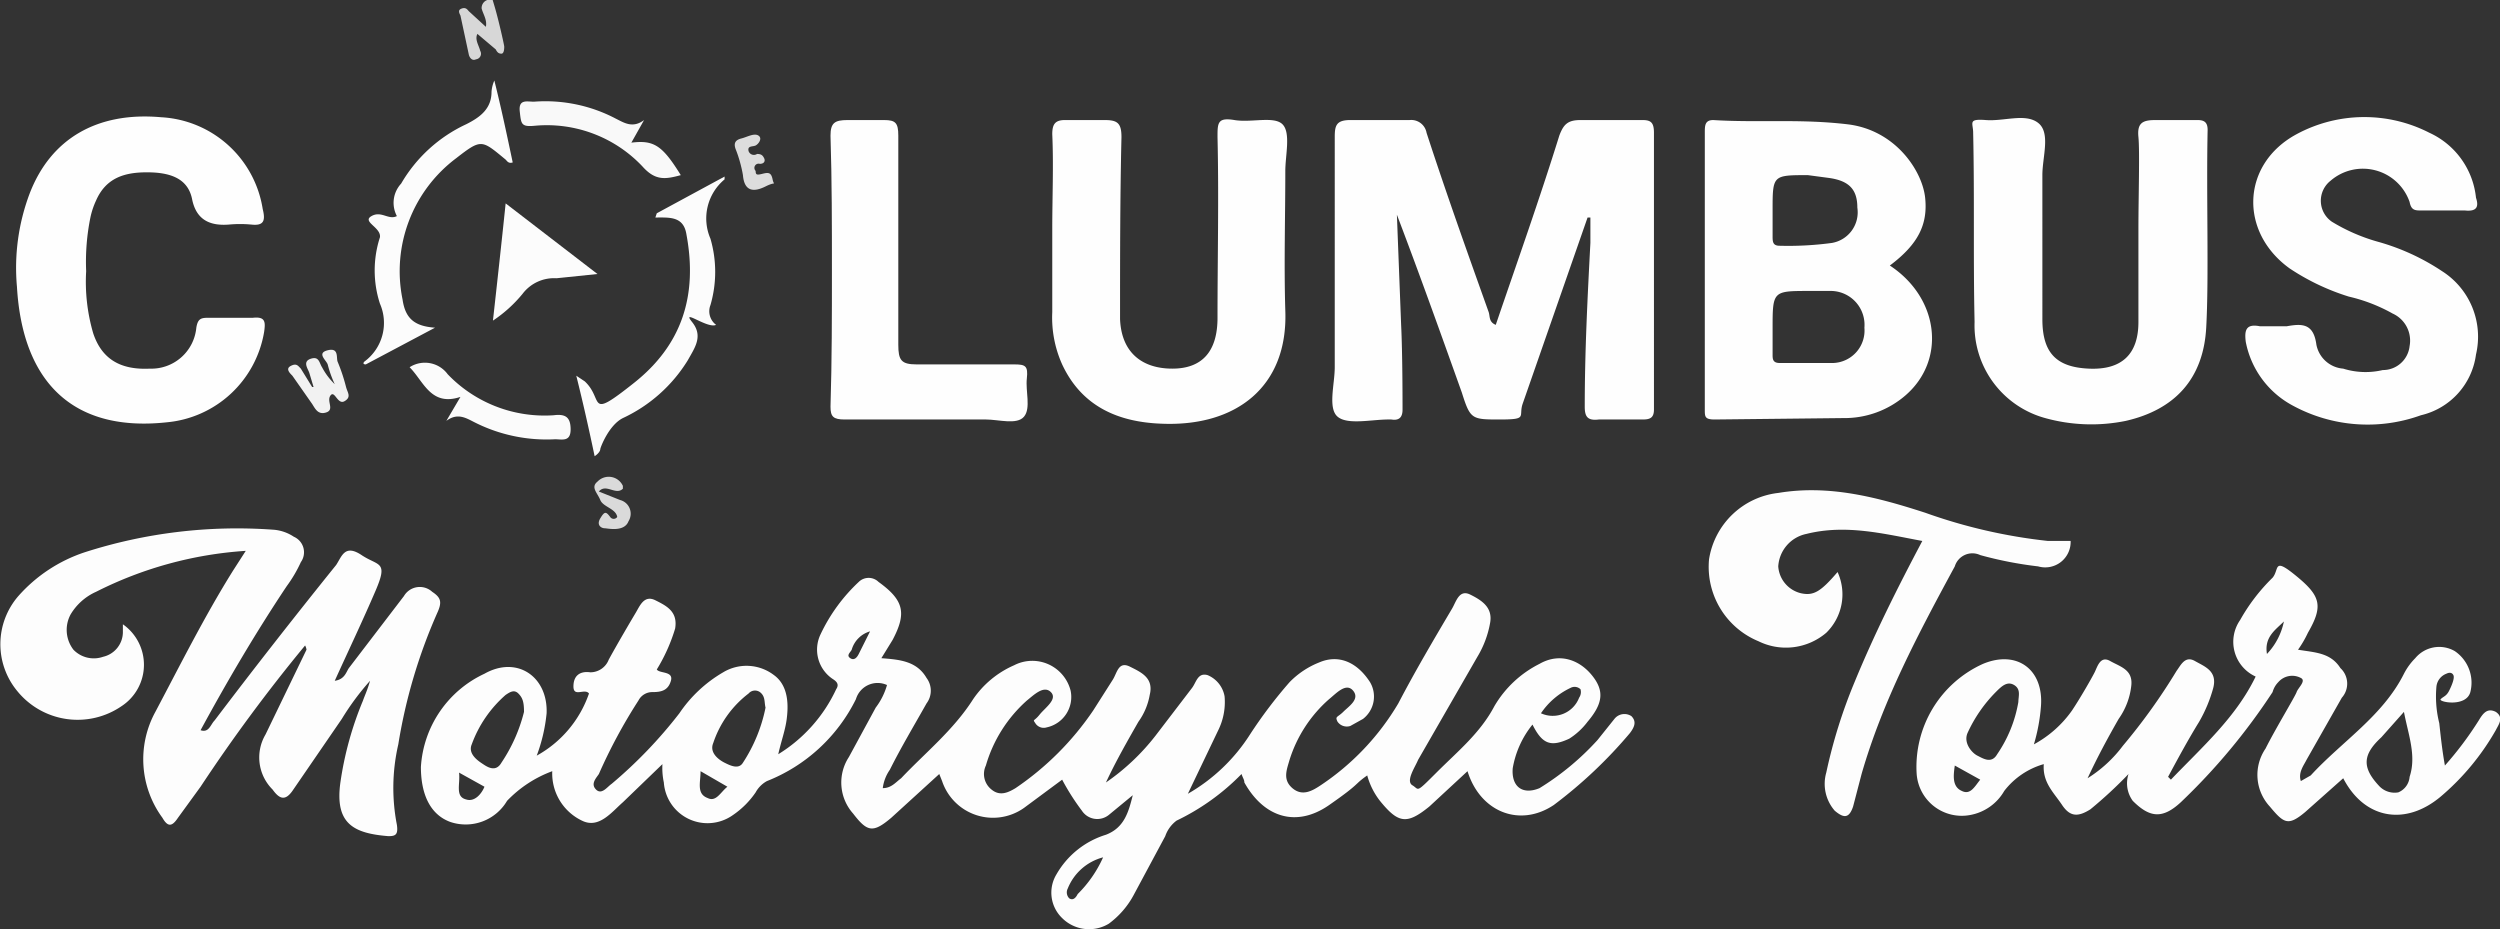 <svg id="Layer_1" data-name="Layer 1" xmlns="http://www.w3.org/2000/svg" width="177" height="65.8" viewBox="0 0 177 65.8"><rect x="0" y="0" width="177" height="65.8" fill="#333333" stroke="none"/><defs><style>.cls-1{fill:#fdfdfd;}.cls-2{fill:#fefefe;}.cls-3{fill:#fcfcfc;}.cls-4{fill:#f9f9f9;}.cls-5{fill:#fbfbfb;}.cls-6{fill:#f2f2f2;}.cls-7{fill:#d7d7d7;}.cls-8{fill:#ddd;}.cls-9{fill:#dadada;}</style></defs><path class="cls-1" d="M209,51.3a.9.9,0,0,0-1.2.2L206.6,53a19,19,0,0,1-4.1,3.4c-1.2.5-2-.1-1.9-1.4a6.7,6.7,0,0,1,1.4-3.1c.7,1.4,1.3,1.6,2.6,1a4.9,4.9,0,0,0,1.3-1.2c1.1-1.3,1.2-2.2.3-3.3s-2.3-1.6-3.7-.8a7.7,7.7,0,0,0-3.2,3c-1,1.9-2.6,3.2-4.1,4.7s-1.2,1.2-1.7.9.2-1.3.4-1.8l4.2-7.3a7,7,0,0,0,.9-2.4c.2-1.1-.6-1.6-1.4-2s-1,.5-1.3,1c-1.3,2.2-2.6,4.4-3.8,6.7a17.9,17.9,0,0,1-5.5,5.8c-.6.4-1.3.8-2,.2s-.4-1.3-.2-2a9.5,9.5,0,0,1,2.8-4.3c.5-.4,1.2-1.2,1.7-.6s-.3,1.1-.7,1.5-.6.3-.4.7a.8.8,0,0,0,.9.3l.9-.5a2,2,0,0,0,.5-2.6c-.9-1.4-2.2-2-3.6-1.4a6,6,0,0,0-2.1,1.4,32.7,32.7,0,0,0-2.8,3.7,12.7,12.7,0,0,1-4.4,4.2l2.2-4.6a4.5,4.5,0,0,0,.4-2.3,2,2,0,0,0-1.2-1.5c-.7-.2-.8.5-1.1.9l-2.6,3.4a15.7,15.7,0,0,1-3.5,3.3c.7-1.5,1.5-2.9,2.3-4.3a4.6,4.6,0,0,0,.8-1.9c.3-1.2-.6-1.6-1.4-2s-.9.4-1.2.9l-1.4,2.2a20.6,20.6,0,0,1-5.5,5.5c-.5.3-1.1.6-1.7.1a1.4,1.4,0,0,1-.4-1.7,9.8,9.8,0,0,1,2.9-4.6c.5-.4,1.2-1.1,1.7-.6s-.4,1.1-.8,1.6-.5.3-.3.6a.7.7,0,0,0,.8.3,2.2,2.2,0,0,0,1.7-2.6,2.8,2.8,0,0,0-4-1.8,6.8,6.8,0,0,0-2.9,2.4c-1.4,2.2-3.4,3.8-5.1,5.6-.4.3-.7.7-1.3.7a2.9,2.9,0,0,1,.5-1.3c.8-1.6,1.7-3.1,2.6-4.7a1.5,1.5,0,0,0,0-1.8c-.7-1.2-1.9-1.3-3.2-1.4l.8-1.3c1-1.9.8-2.8-1-4.1a1,1,0,0,0-1.4,0,12.2,12.2,0,0,0-2.7,3.7,2.5,2.5,0,0,0,.9,3.2c.3.2.4.4.2.7a10.7,10.7,0,0,1-4.1,4.6c.2-.9.5-1.7.6-2.5s.2-2.3-.9-3.1a3.2,3.2,0,0,0-3.6-.2,9.5,9.5,0,0,0-3.1,2.9,32.4,32.4,0,0,1-4.8,5c-.3.2-.7.8-1.1.4s0-.8.2-1.1a37.4,37.4,0,0,1,2.8-5.2,1.1,1.1,0,0,1,1-.6c.6,0,1.1-.1,1.3-.8s-.8-.5-1-.8a12.3,12.3,0,0,0,1.3-2.9c.2-1.2-.6-1.6-1.4-2s-1.1.4-1.4.9-1.3,2.2-1.9,3.3a1.4,1.4,0,0,1-1.3.9c-.7-.1-1.2.2-1.2,1s.8.1,1.1.5a8,8,0,0,1-3.7,4.4,11.8,11.8,0,0,0,.7-3c.1-2.6-2.1-4.1-4.4-2.8a7.8,7.8,0,0,0-4.5,6.6c0,2,.7,3.4,2.1,3.9a3.4,3.4,0,0,0,4-1.5,8.5,8.5,0,0,1,3.2-2.1,3.7,3.7,0,0,0,2.1,3.5c1.2.6,2.1-.6,2.9-1.3l2.8-2.7a4.9,4.9,0,0,0,.1,1.3,3.1,3.1,0,0,0,4.9,2.3,6.1,6.1,0,0,0,1.6-1.6,2,2,0,0,1,.8-.8,11.9,11.9,0,0,0,6.3-5.8,1.6,1.6,0,0,1,2.2-1,4.8,4.8,0,0,1-.8,1.6l-1.9,3.5a3.3,3.3,0,0,0,.3,4c1,1.3,1.4,1.4,2.7.3l3.4-3.1.2.5a3.8,3.8,0,0,0,5.8,1.9l2.7-2a16.4,16.4,0,0,0,1.4,2.2,1.3,1.3,0,0,0,1.9.3l1.7-1.4c-.3,1.2-.6,2.3-1.9,2.8a6.1,6.1,0,0,0-3.5,2.8,2.5,2.5,0,0,0,.4,3.1,2.7,2.7,0,0,0,3.3.4,6.1,6.1,0,0,0,1.8-2.1l2.2-4.1a2.3,2.3,0,0,1,.8-1.1,16.2,16.2,0,0,0,4.6-3.3c.1.3.2.4.2.6,1.4,2.5,3.7,3.2,6,1.6s1.7-1.4,2.7-2.1a5.1,5.1,0,0,0,.9,1.8c1.3,1.6,1.9,1.7,3.5.4l2.7-2.5c.9,2.9,3.7,4,6.1,2.4a32.6,32.6,0,0,0,5.4-5.1C209.2,52.1,209.4,51.7,209,51.3Zm-4.3-2a.6.6,0,0,1,.7.1.7.7,0,0,1-.1.6,2,2,0,0,1-2.7,1.1A5.2,5.2,0,0,1,204.7,49.3Zm-78.2,7.9c-.8-.2-.4-1.1-.5-1.9l1.8,1C127.6,56.8,127.1,57.4,126.5,57.2Zm2.5-2.6c-.4.7-1,.3-1.3.1s-1.1-.7-.8-1.4a8.5,8.5,0,0,1,2.4-3.5c.3-.2.6-.4.9-.1s.4.6.4,1.3A11.4,11.4,0,0,1,129,54.6Zm14.6,2.5c-.8-.3-.5-1.1-.5-1.9l1.9,1.1C144.5,56.7,144.2,57.4,143.6,57.1Zm2.5-2.5c-.3.5-.9.2-1.3,0s-1.1-.7-.8-1.4a7.3,7.3,0,0,1,2.5-3.5.6.6,0,0,1,.8-.1c.4.3.3.7.4,1.1A11.1,11.1,0,0,1,146.1,54.6Zm8.2-7.7c-.1.2-.3.5-.6.3s0-.4.1-.6a1.9,1.9,0,0,1,1.3-1.3Zm15.5,17c-.1.2-.3.5-.6.3a.6.6,0,0,1-.1-.7,3.7,3.7,0,0,1,2.5-2.2A8.6,8.6,0,0,1,169.8,63.9Z" transform="translate(-93.5 -0.6)"/><path class="cls-2" d="M210.6,10c0-.7-.2-.9-.8-.9h-4.4c-.9,0-1.2.3-1.5,1.1-1.4,4.5-3,9-4.5,13.4-.5-.2-.4-.6-.5-.9-1.5-4.2-3-8.4-4.4-12.7a1.1,1.1,0,0,0-1.2-.9h-4.2c-1,0-1.1.4-1.1,1.2V26.6c0,1.2-.5,2.9.2,3.5s2.4.2,3.6.2h.2c.6.1.8-.2.8-.7s0-4-.1-6l-.3-7.8c1.6,4.2,3.1,8.4,4.6,12.6.6,1.9.7,1.9,2.7,1.9s1.3-.2,1.6-1.1L205.9,16h.2v1.8c-.2,3.8-.4,7.7-.4,11.6,0,.7.2,1,1,.9h3.1c.5,0,.8-.1.8-.7Z" transform="translate(-93.5 -0.6)"/><path class="cls-1" d="M124.5,43.9c.3-.7.2-1-.4-1.4a1.3,1.3,0,0,0-2,.3l-3.9,5.1c-.2.3-.3.8-1,.9,1-2.2,2-4.3,2.9-6.4s.2-1.7-1-2.5-1.4.1-1.8.7c-2.9,3.6-5.8,7.3-8.6,11-.3.3-.4.9-1,.7,1.9-3.5,3.9-6.9,6.1-10.2a9.5,9.5,0,0,0,1-1.7,1.2,1.2,0,0,0-.5-1.8,3,3,0,0,0-1.5-.5,35.3,35.3,0,0,0-13.3,1.6,10.8,10.8,0,0,0-4.7,3.1,5.2,5.2,0,0,0-.1,6.7,5.5,5.5,0,0,0,7.4,1.1,3.5,3.5,0,0,0,.1-5.8v.6a1.8,1.8,0,0,1-1.4,1.7,2,2,0,0,1-2.1-.5,2.3,2.3,0,0,1-.2-2.5,4,4,0,0,1,1.8-1.6,27.4,27.4,0,0,1,10.6-2.9L110,41c-2,3.2-3.7,6.6-5.5,10a7,7,0,0,0,.5,7.5c.4.7.7.6,1.1,0l1.6-2.2a117.2,117.2,0,0,1,7.4-10,.8.8,0,0,1,.1.3l-2.9,6a3.2,3.2,0,0,0,.5,3.9c.5.7.9.8,1.4.1l3.5-5.1a18.5,18.5,0,0,1,2-2.7c-.2.7-.4,1.1-.5,1.4a23.8,23.8,0,0,0-1.6,5.8c-.4,2.9.9,3.6,3.4,3.8.5,0,.7-.1.6-.8a13.7,13.7,0,0,1,.1-5.7A37.8,37.8,0,0,1,124.5,43.9Z" transform="translate(-93.5 -0.6)"/><path class="cls-1" d="M270.2,51c-.6-.3-.9.1-1.2.6a24.3,24.3,0,0,1-2.4,3.2c-.2-1.1-.3-2.1-.4-3a7.8,7.8,0,0,1-.2-2.6,1.1,1.1,0,0,1,.7-.9c.2-.1.4-.1.5.1s-.1.7-.3,1.1-.4.4-.6.6,1.8.6,2.1-.5a2.7,2.7,0,0,0-1.1-2.9,2.2,2.2,0,0,0-2.8.5,4.4,4.4,0,0,0-.8,1.1c-1.5,3-4.4,4.8-6.6,7.2l-.7.4c-.2-.6.2-1.1.4-1.5l2.5-4.4a1.5,1.5,0,0,0-.1-2.1c-.7-1.1-1.8-1.1-3-1.3a7.5,7.5,0,0,0,.7-1.2c1.1-1.9.9-2.6-.8-4s-1.2-.5-1.7.1a13.3,13.3,0,0,0-2.3,3,2.7,2.7,0,0,0,1.1,4c-1.4,2.9-3.8,5-6,7.3l-.2-.2c.7-1.3,1.4-2.6,2.2-3.9a10.1,10.1,0,0,0,1-2.4c.3-1.2-.6-1.5-1.3-1.9s-1,.3-1.3.7a42.1,42.1,0,0,1-3.8,5.3,9.2,9.2,0,0,1-2.5,2.3c.7-1.5,1.4-2.8,2.2-4.2a5,5,0,0,0,.9-2.4c.1-1.1-.8-1.3-1.5-1.7s-.9.4-1.1.8-1,1.8-1.6,2.7a7.9,7.9,0,0,1-2.7,2.4,12.8,12.8,0,0,0,.5-2.7c.2-2.6-1.7-4-4.1-3a8,8,0,0,0-4.7,7.8,3.2,3.2,0,0,0,3.8,2.9,3.5,3.5,0,0,0,2.4-1.7,5.4,5.4,0,0,1,2.8-1.9c-.1,1.3.7,2,1.3,2.9s1.2.8,2,.3a30.8,30.8,0,0,0,2.7-2.5,2.1,2.1,0,0,0,.3,1.9c1.2,1.2,2.1,1.3,3.4.1a44.1,44.1,0,0,0,6.5-7.8,1.6,1.6,0,0,1,.4-.7,1.3,1.3,0,0,1,1.6-.3c.4.2-.2.7-.3,1s-1.5,2.6-2.2,4a3.3,3.3,0,0,0,.3,4.1c1,1.2,1.3,1.4,2.5.4l2.7-2.4c1.5,2.9,4.4,3.4,6.9,1.3a17.5,17.5,0,0,0,3.9-4.7C270.4,51.9,270.8,51.4,270.2,51Zm-37.8,5.6c-.7-.3-.6-1.1-.5-1.8l1.8,1C233.3,56.3,233,56.9,232.4,56.6Zm2.5-2.6c-.4.7-1,.3-1.4.1s-1-.9-.7-1.6a10,10,0,0,1,2-2.9c.4-.4.8-.8,1.3-.5s.3.8.3,1.2A9.3,9.3,0,0,1,234.9,54ZM254,46.9c-.2-1.2.6-1.7,1.2-2.3A4.7,4.7,0,0,1,254,46.9Zm10.1,8.7a1.3,1.3,0,0,1-.8,1.1,1.5,1.5,0,0,1-1.4-.5c-1.2-1.3-1.1-2.2.2-3.4l1.6-1.8C264,52.6,264.6,54.1,264.1,55.6Z" transform="translate(-93.5 -0.6)"/><path class="cls-2" d="M224,30.2a6.6,6.6,0,0,0,4.4-1.6c2.9-2.5,2.4-6.9-1.1-9.2,2-1.5,2.7-2.9,2.5-4.8s-2.1-4.8-5.5-5.2-6.3-.1-9.5-.3c-.6,0-.6.4-.6.9V29.6c0,.5,0,.7.7.7Zm-5-14.7c0-2.5,0-2.5,2.5-2.5l1.5.2c1.4.2,2,.8,2,2.1a2.2,2.2,0,0,1-1.8,2.5,23,23,0,0,1-3.7.2c-.5,0-.5-.3-.5-.7Zm0,8.4c0-2.7,0-2.7,2.6-2.7h1.6a2.4,2.4,0,0,1,2.3,2.6,2.3,2.3,0,0,1-2.2,2.5h-3.8c-.5,0-.5-.3-.5-.6Z" transform="translate(-93.5 -0.6)"/><path class="cls-2" d="M233.3,23.4a6.8,6.8,0,0,0,5,6.8,12.2,12.2,0,0,0,5.7.2c3.5-.8,5.5-3,5.7-6.6s0-9.3.1-14c0-.5-.2-.7-.7-.7h-3c-.9,0-1.3.2-1.2,1.2s0,4.3,0,6.5v6.6c0,2.3-1.2,3.4-3.5,3.3s-3.3-1.1-3.3-3.5V13c0-1.3.6-3-.3-3.7s-2.4-.1-3.7-.2-.9.2-.9.9C233.3,14.5,233.2,18.9,233.3,23.4Z" transform="translate(-93.5 -0.6)"/><path class="cls-2" d="M168,16.8v5.9a8.1,8.1,0,0,0,.7,3.7c1.4,3,4,4.1,7.1,4.2,5.2.2,8.9-2.6,8.7-8-.1-3.3,0-6.6,0-9.9,0-1.1.4-2.7-.2-3.3s-2.2-.1-3.4-.3-1.2.2-1.2,1.2c.1,4.3,0,8.5,0,12.8,0,2.4-1.1,3.6-3.2,3.6s-3.6-1.1-3.7-3.5c0-4.3,0-8.6.1-12.9,0-1-.3-1.2-1.2-1.2h-2.8c-.7,0-.9.3-.9,1C168.1,12.3,168,14.6,168,16.8Z" transform="translate(-93.5 -0.6)"/><path class="cls-2" d="M255.8,29.3a11.1,11.1,0,0,0,9.1.7,5.1,5.1,0,0,0,3.9-4.3,5.5,5.5,0,0,0-2.4-5.9,15.9,15.9,0,0,0-4.6-2.1,13,13,0,0,1-3.2-1.4,1.8,1.8,0,0,1-.1-2.9,3.5,3.5,0,0,1,5.6,1.5c.1.5.3.6.7.6H268c.9.1,1-.3.8-.9a5.7,5.7,0,0,0-3.3-4.6,10.1,10.1,0,0,0-9.4.1c-3.9,2.1-4.1,6.9-.5,9.5a16.2,16.2,0,0,0,4.2,2,11.7,11.7,0,0,1,3.1,1.2,2.1,2.1,0,0,1,1.2,2.3,1.9,1.9,0,0,1-1.9,1.7,5.3,5.3,0,0,1-2.8-.1,2.1,2.1,0,0,1-1.9-1.7c-.2-1.5-1-1.5-2.1-1.3h-1.9c-1-.2-1.1.3-1,1.1A6.5,6.5,0,0,0,255.8,29.3Z" transform="translate(-93.5 -0.6)"/><path class="cls-2" d="M105.3,30.5a7.7,7.7,0,0,0,6.9-6.4c.1-.7.1-1.1-.8-1h-3.2c-.5,0-.7.1-.8.7a3.2,3.2,0,0,1-3.3,2.9c-2.1.1-3.4-.7-4-2.5a13,13,0,0,1-.5-4.4,15.8,15.8,0,0,1,.3-3.8,5.6,5.6,0,0,1,.4-1.2c.7-1.6,2-2,3.6-2s2.9.4,3.2,1.9,1.3,1.9,2.6,1.8a8.5,8.5,0,0,1,1.6,0c.9.1,1-.3.8-1.1a7.7,7.7,0,0,0-7.2-6.5c-4.5-.4-7.8,1.5-9.3,5.4a14.9,14.9,0,0,0-.9,6.6C95.1,27.8,98.8,31.2,105.3,30.5Z" transform="translate(-93.5 -0.6)"/><path class="cls-1" d="M233.7,39.9a27,27,0,0,0,4.1.8,1.8,1.8,0,0,0,2.3-1.8h-1.6a37.8,37.8,0,0,1-8.7-2c-3.4-1.1-6.8-2-10.4-1.4a5.6,5.6,0,0,0-4.9,4.7A5.7,5.7,0,0,0,218,46a4.4,4.4,0,0,0,4.8-.6,3.8,3.8,0,0,0,.8-4.3c-1.2,1.4-1.7,1.7-2.6,1.5a2.1,2.1,0,0,1-1.6-1.9,2.5,2.5,0,0,1,2-2.3c2.8-.7,5.5,0,8.2.5-1.8,3.4-3.4,6.6-4.8,10a36.5,36.5,0,0,0-2,6.4,2.9,2.9,0,0,0,.6,2.7c.6.5,1,.6,1.3-.3l.6-2.3c1.5-5.2,4-9.9,6.6-14.7A1.3,1.3,0,0,1,233.7,39.9Z" transform="translate(-93.5 -0.6)"/><path class="cls-2" d="M152.4,19.7c0,3.2,0,6.4-.1,9.7,0,.7.2.9,1,.9h10c.9,0,2.2.4,2.7-.2s.1-1.8.2-2.7-.1-1-.9-1h-6.9c-1.1,0-1.3-.3-1.3-1.4V10.2c0-.9-.2-1.1-1-1.1h-2.6c-.9,0-1.2.2-1.2,1.1C152.4,13.4,152.4,16.6,152.4,19.7Z" transform="translate(-93.5 -0.6)"/><path class="cls-3" d="M119.4,26.4l4.9-2.6c-1.4-.1-2.1-.6-2.3-2a10,10,0,0,1,3.8-10c1.8-1.4,1.8-1.3,3.5.1.1.1.2.3.5.2-.4-1.9-.8-3.8-1.3-5.8a2.4,2.4,0,0,0-.2.8c0,1.2-.8,1.8-1.8,2.3a10.4,10.4,0,0,0-4.6,4.2,2,2,0,0,0-.3,2.3c-.6.3-1.1-.4-1.8,0s.7.8.6,1.5a7.6,7.6,0,0,0,0,4.7,3.4,3.4,0,0,1-1.1,4.1C119.2,26.3,119.2,26.4,119.4,26.4Z" transform="translate(-93.5 -0.6)"/><path class="cls-3" d="M139.9,16c1,0,2-.1,2.2,1.2.8,4.3-.3,7.8-3.7,10.5s-2.1,1.2-3.5-.1l-.6-.4c.5,2,.9,3.8,1.3,5.7.3-.2.4-.4.4-.5s.6-1.7,1.6-2.2a10.7,10.7,0,0,0,4.6-4.1c.5-.9,1.1-1.7.3-2.7s1.1.5,1.7.2a1.2,1.2,0,0,1-.4-1.4,8.4,8.4,0,0,0,0-4.7,3.6,3.6,0,0,1,1-4.2v-.2l-4.8,2.6Z" transform="translate(-93.5 -0.6)"/><path class="cls-3" d="M129.3,15c-.3,2.9-.6,5.6-.9,8.3a9.5,9.5,0,0,0,2.1-1.9,2.8,2.8,0,0,1,2.4-1.1l2.9-.3Z" transform="translate(-93.5 -0.6)"/><path class="cls-4" d="M131.4,9.5a9.3,9.3,0,0,1,7.6,2.9c.9,1,1.6.9,2.7.6-1.3-2.1-1.9-2.5-3.5-2.3l.9-1.6c-.8.6-1.4.2-2-.1a10.7,10.7,0,0,0-5.8-1.2c-.5,0-1.1-.2-1,.7S130.4,9.6,131.4,9.5Z" transform="translate(-93.5 -0.6)"/><path class="cls-5" d="M127.1,30.5a11.3,11.3,0,0,0,5.7,1.2c.5,0,1.1.2,1.1-.7s-.4-1.1-1.2-1a9.5,9.5,0,0,1-7.5-2.9,2,2,0,0,0-2.7-.5c1,1,1.5,2.8,3.6,2.1l-1,1.7C125.9,29.8,126.5,30.2,127.1,30.5Z" transform="translate(-93.5 -0.6)"/><path class="cls-6" d="M115.6,29.2c.2.3.4.8,1,.6s0-.8.3-1.2.5.7,1,.4.2-.6.1-1a12.7,12.7,0,0,0-.6-1.8c-.1-.3.1-1-.7-.8s-.1.7,0,1a7.8,7.8,0,0,0,.5,1.4,4.7,4.7,0,0,1-.9-1.2c-.2-.3-.2-.8-.8-.6s-.2.7-.1,1l.3,1h-.1l-.8-1.3c-.2-.2-.3-.4-.7-.2s-.1.5.1.7Z" transform="translate(-93.5 -0.6)"/><path class="cls-7" d="M126.7,4.5c.1.3.3.4.5.3a.4.4,0,0,0,.3-.6c-.1-.4-.4-.8-.2-1.2l1.3,1.1c.1.2.2.3.4.3s.2-.4.2-.5-.4-1.9-.7-2.9-.1-.5-.5-.4a.6.6,0,0,0-.4.6c.1.4.4.8.3,1.3l-1.2-1.1c-.1-.1-.2-.3-.5-.2s-.2.3-.1.5Z" transform="translate(-93.5 -0.6)"/><path class="cls-8" d="M146.1,13c.1,1.2.8,1.2,1.6.8s.6,0,.5-.5-.3-.5-.7-.4-.5.1-.5-.2a.3.3,0,0,1,.3-.5c.3,0,.4-.2.3-.4s-.2-.3-.5-.3a.4.4,0,0,1-.6-.2c-.1-.4.3-.3.5-.4s.5-.5.2-.7-.8.1-1.2.2-.6.3-.4.8S146,12.4,146.1,13Z" transform="translate(-93.5 -0.6)"/><path class="cls-9" d="M136.7,37.2c-.3-.4-.4-.4-.7.1s.1.7.3.7,1.4.3,1.7-.5a1,1,0,0,0-.6-1.5l-1.5-.6c.5-.6,1.2.3,1.7-.2V35a1.1,1.1,0,0,0-1.8-.3c-.5.4,0,.8.2,1.3s1.1.6,1.2,1.2A.3.3,0,0,1,136.7,37.2Z" transform="translate(-93.5 -0.6)"/></svg>